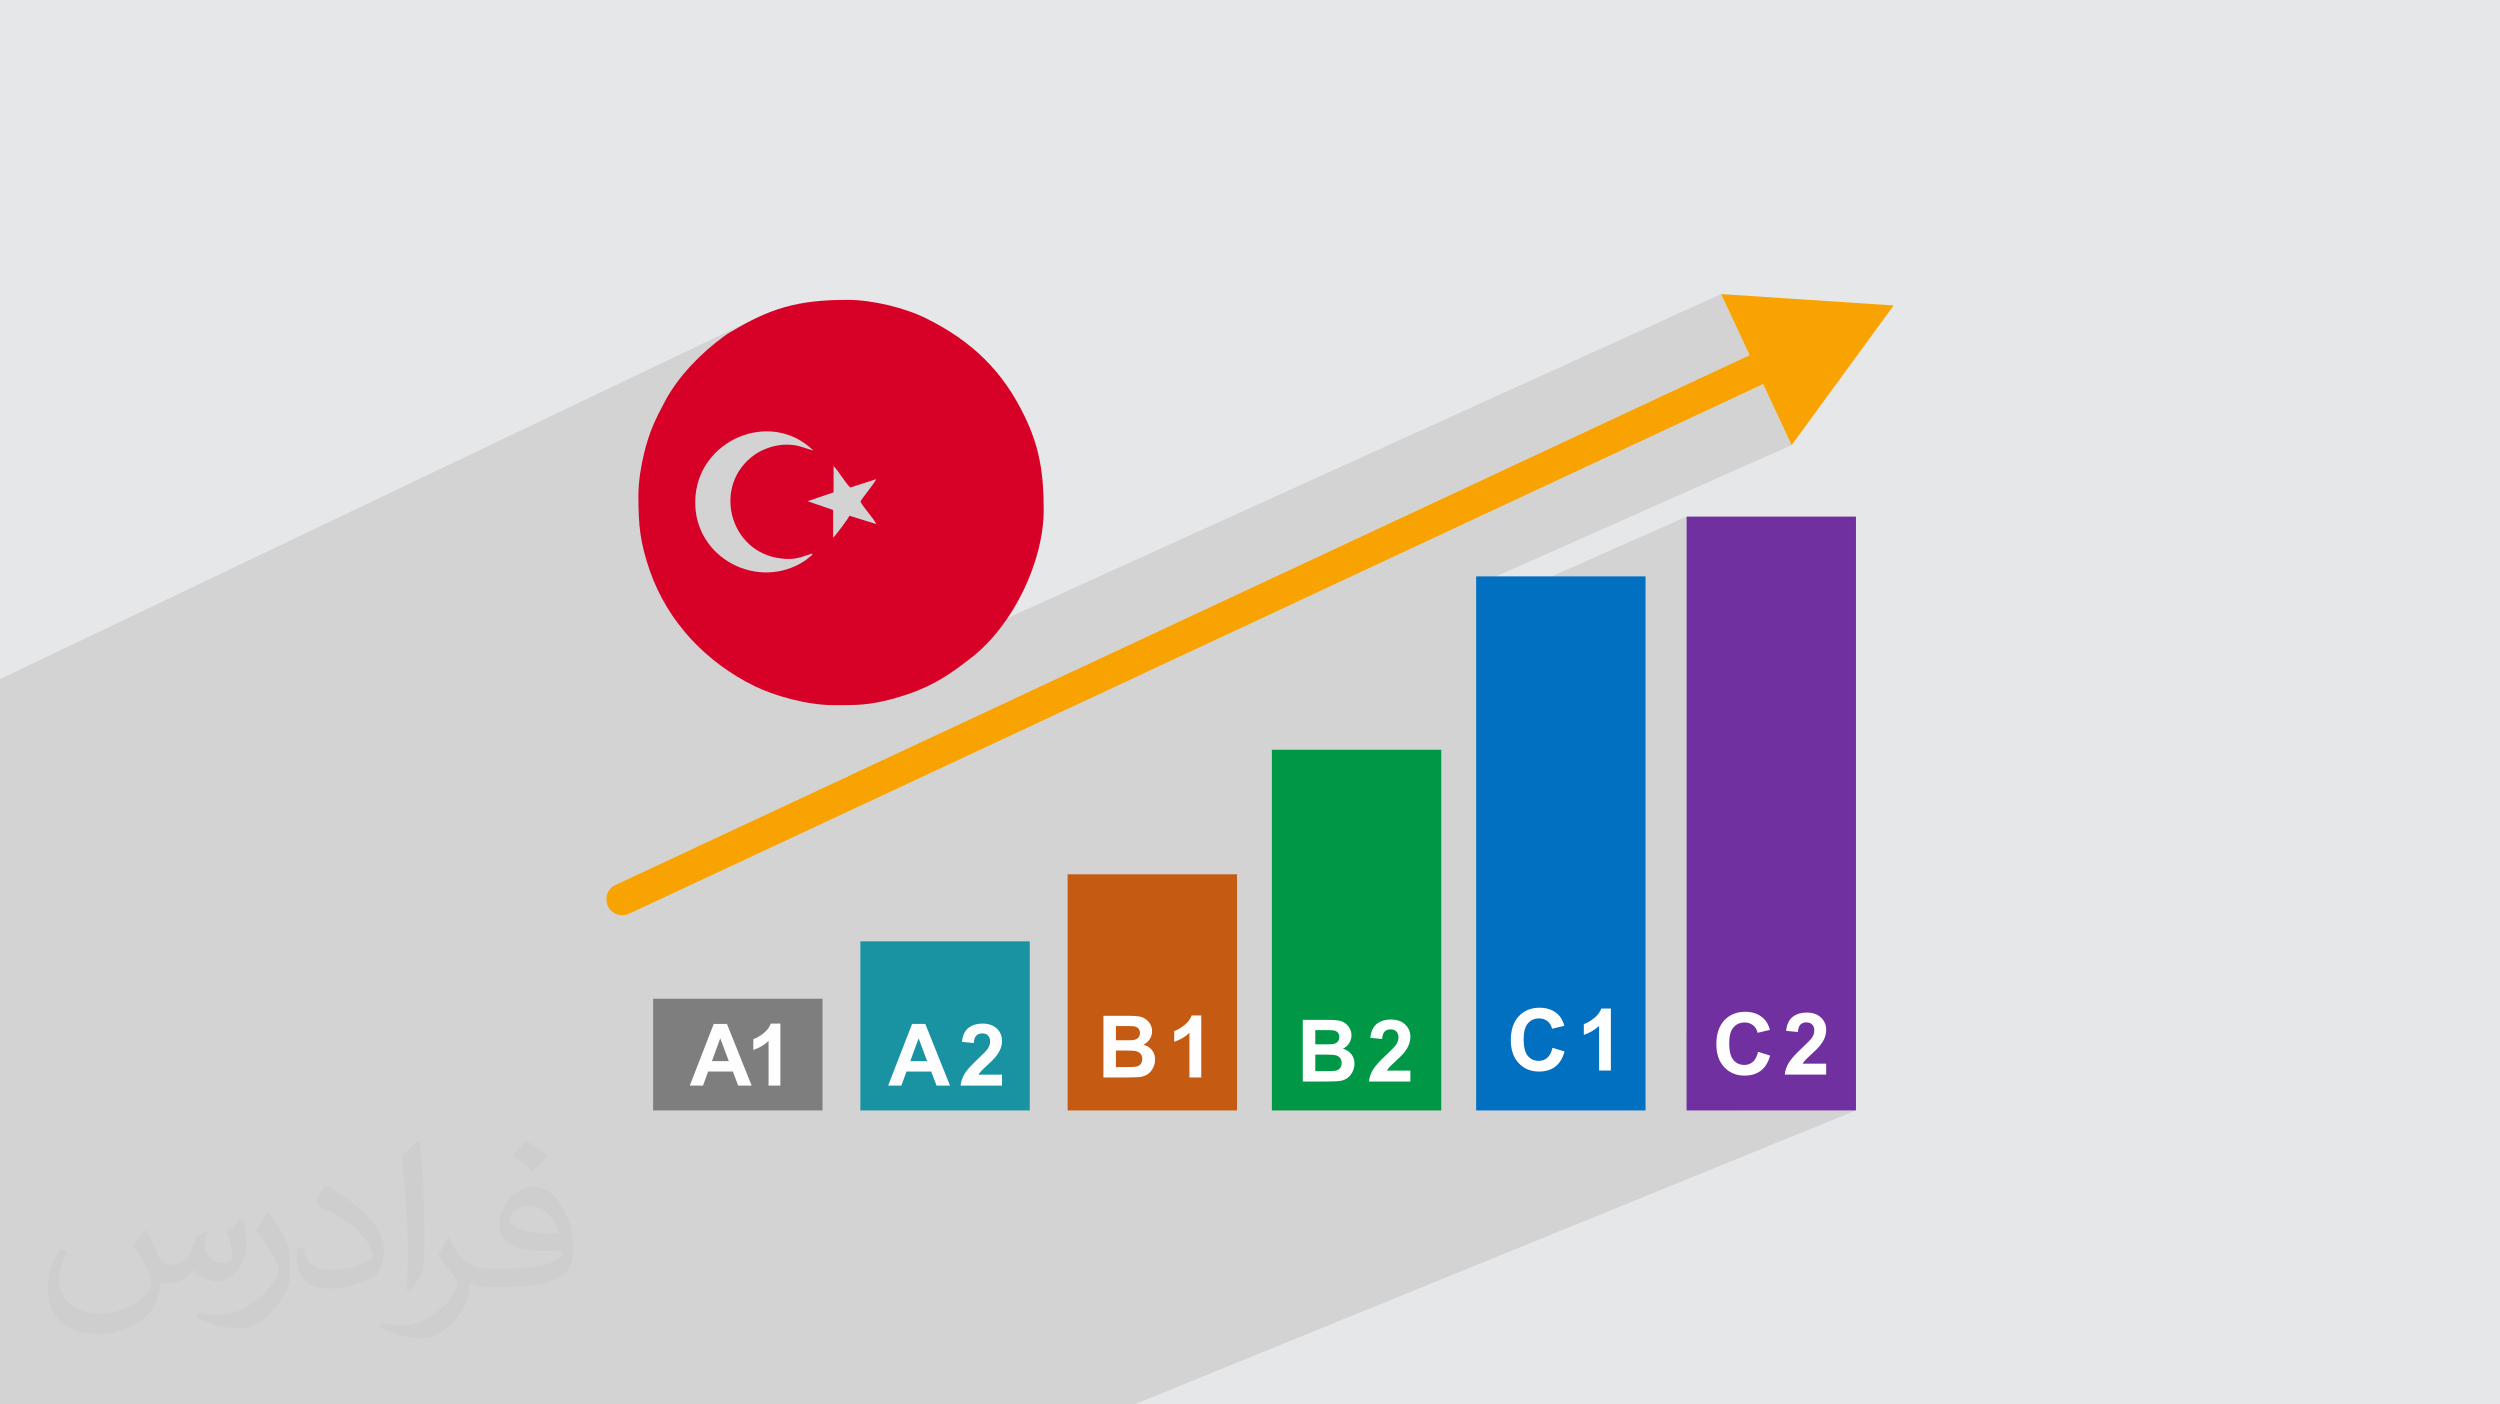 <?xml version="1.0" encoding="UTF-8"?>
<!DOCTYPE svg PUBLIC "-//W3C//DTD SVG 1.1//EN" "http://www.w3.org/Graphics/SVG/1.1/DTD/svg11.dtd">
<!-- Creator: CorelDRAW 2020 (64-Bit) -->
<svg xmlns="http://www.w3.org/2000/svg" xml:space="preserve" width="94.192mm" height="52.917mm" version="1.1" style="shape-rendering:geometricPrecision; text-rendering:geometricPrecision; image-rendering:optimizeQuality; fill-rule:evenodd; clip-rule:evenodd"
viewBox="0 0 9404.92 5283.66"
 xmlns:xlink="http://www.w3.org/1999/xlink"
 xmlns:xodm="http://www.corel.com/coreldraw/odm/2003">
 <defs>
  <style type="text/css">
   <![CDATA[
    .fil7 {fill:#1993A2}
    .fil5 {fill:#009846}
    .fil4 {fill:#0170C1}
    .fil10 {fill:#7030A0}
    .fil8 {fill:#7E7E7E}
    .fil6 {fill:#C55A12}
    .fil3 {fill:#D70027}
    .fil0 {fill:#E6E7E8}
    .fil11 {fill:#FEFEFE;fill-rule:nonzero}
    .fil9 {fill:#F9A302;fill-rule:nonzero}
    .fil2 {fill:#373435;fill-opacity:0.031}
    .fil1 {fill:#2B2A29;fill-opacity:0.102}
   ]]>
  </style>
 </defs>
 <g id="Layer_x0020_1">
  <polygon class="fil0" points="-0,0 9404.92,0 9404.92,5283.66 -0,5283.66 "/>
  <polygon class="fil1" points="3662.13,5283.66 3654,5283.66 3580.45,5283.66 3505.53,5283.66 3474.49,5283.66 3473.55,5283.66 3398.93,5283.66 3369.76,5283.66 3309.19,5283.66 3250.93,5283.66 3213.37,5283.66 3084.63,5283.66 3032.18,5283.66 2982.96,5283.66 2892.77,5283.66 2805.28,5283.66 2766.59,5283.66 2701.18,5283.66 2699.37,5283.66 2628.49,5283.66 2626.05,5283.66 2604.95,5283.66 2535.77,5283.66 2535.17,5283.66 2498.57,5283.66 2480.3,5283.66 2464.39,5283.66 2405.2,5283.66 2314.72,5283.66 2311.19,5283.66 2226.56,5283.66 2214.07,5283.66 2153.83,5283.66 2151.87,5283.66 2044.46,5283.66 2027.68,5283.66 1973.41,5283.66 1939.8,5283.66 1881.35,5283.66 1880.85,5283.66 1832.54,5283.66 1809.35,5283.66 1786.56,5283.66 1745.53,5283.66 1625.26,5283.66 1617.02,5283.66 1494.14,5283.66 1414.9,5283.66 1399.09,5283.66 1292.67,5283.66 1277.93,5283.66 1221.56,5283.66 1219.74,5283.66 1197.55,5283.66 1131.75,5283.66 1128.74,5283.66 1128.02,5283.66 1094.23,5283.66 1082.37,5283.66 1060.28,5283.66 1060.02,5283.66 996.4,5283.66 967.63,5283.66 877.55,5283.66 875.63,5283.66 790.96,5283.66 780.08,5283.66 747.51,5283.66 665.17,5283.66 604.68,5283.66 528.2,5283.66 509.9,5283.66 505.77,5283.66 493.23,5283.66 452.6,5283.66 432.5,5283.66 359.86,5283.66 272.86,5283.66 177.9,5283.66 168.42,5283.66 130.69,5283.66 64.85,5283.66 -0,5283.66 -0,5246.86 -0,5235.52 -0,5192.89 -0,5187.83 -0,5186.71 -0,5177.58 -0,5161.22 -0,5147.6 -0,5147.21 -0,5133.62 -0,5118.56 -0,5091.96 -0,5050.63 -0,5049.6 -0,5029.76 -0,4964.44 -0,4927.07 -0,4842.23 -0,4754 -0,4669.03 -0,4638.31 -0,4495.26 -0,4472.71 -0,4417.75 -0,4368.5 -0,4298.62 -0,4159.8 -0,4157.08 -0,4146.92 -0,4077.39 -0,4075.96 -0,4046.2 -0,3878.17 -0,3512.99 -0,3509.62 -0,3502.46 -0,3498.33 -0,3498.32 -0,3496.89 -0,3496.01 -0,3474.24 -0,3462.12 -0,3422.36 -0,3390.18 -0,3336.16 -0,3322.83 -0,3312.27 -0,3300.44 -0,3286.46 -0,3270.96 -0,3216.75 -0,3216.74 -0,3215.89 -0,3128.12 -0,3043.45 -0,3041.41 -0,2997.17 -0,2995.57 -0,2995.56 -0,2953.86 -0,2850.46 -0,2696.89 -0,2565.28 -0,2560.69 -0,2554.77 2841.36,1198.16 2828.92,1204.3 2816.38,1210.72 2803.71,1217.44 2790.89,1224.46 2777.9,1231.77 2764.72,1239.38 2751.32,1247.31 2747.67,1249.25 2744.13,1251.33 2740.66,1253.52 2737.24,1255.81 2733.81,1258.18 2730.35,1260.6 2726.81,1263.06 2723.16,1265.54 2707.3,1277.35 2691.46,1289.74 2675.69,1302.7 2660.04,1316.18 2644.59,1330.15 2629.37,1344.58 2614.45,1359.45 2599.88,1374.73 2585.73,1390.37 2572.03,1406.34 2558.86,1422.63 2546.26,1439.18 2534.28,1455.99 2523,1473 2512.46,1490.18 2502.71,1507.53 2495.75,1520.6 2489.16,1533.13 2482.91,1545.23 2476.99,1556.98 2471.37,1568.49 2466.03,1579.83 2460.94,1591.11 2456.09,1602.4 2451.46,1613.82 2447.02,1625.45 2442.74,1637.37 2438.62,1649.69 2434.61,1662.49 2430.72,1675.88 2426.91,1689.93 2423.15,1704.75 2420.99,1713.86 2418.9,1723.15 2416.85,1732.62 2414.89,1742.25 2413.02,1752.04 2411.24,1761.97 2409.57,1772.04 2408.02,1782.23 2406.62,1792.55 2405.36,1802.96 2404.26,1813.47 2403.58,1821.29 2762.41,1652.22 2779.1,1644.47 2796.26,1637.85 2813.79,1632.4 2831.64,1628.14 2849.74,1625.09 2868,1623.3 2886.35,1622.79 2904.74,1623.6 2923.08,1625.74 2941.31,1629.26 2959.35,1634.18 2977.12,1640.53 2994.57,1648.33 3011.61,1657.64 3028.19,1668.46 3044.2,1680.85 3059.61,1694.8 2752.79,1838.54 2751.22,1845.51 2748.92,1861.18 2747.78,1876.93 2747.78,1892.68 2748.91,1908.37 2751.13,1923.93 2752.49,1930.24 3135.86,1751.17 3134.22,1752.83 3134.21,1752.84 3138.08,1755.97 3142.18,1760.24 3146.44,1765.36 3150.78,1771.06 3155.11,1777.08 3159.38,1783.13 3163.48,1788.95 3167.34,1794.26 3170.67,1798.97 3174.36,1804.21 3178.33,1809.77 3182.47,1815.4 3186.69,1820.88 3190.89,1825.98 3194.97,1830.44 3198.84,1834.05 3296.62,1802.56 3290.11,1813.13 3282.17,1824.62 3273.36,1836.58 3264.3,1848.55 3255.53,1860.04 3247.66,1870.61 3241.27,1879.78 3236.94,1887.08 3243.24,1897.72 3250.69,1908.44 3258.88,1919.21 3267.39,1929.97 3275.84,1940.63 3283.8,1951.18 3290.86,1961.51 3296.62,1971.6 3055.25,2083.27 3056.28,2084.3 3056.3,2084.3 3055.34,2086.28 3054.83,2087.43 3054.59,2088 3054.44,2088.24 3054.22,2088.4 3053.74,2088.73 3052.84,2089.49 3051.33,2090.92 3028.13,2109.16 3011.62,2119.33 2994.76,2128.13 2544.14,2336.5 2551.32,2346.29 2562.73,2361.05 2574.49,2375.51 2586.6,2389.68 2599.07,2403.55 2611.86,2417.11 2624.98,2430.35 2638.42,2443.29 2652.16,2455.91 2666.22,2468.21 2680.59,2480.2 2695.24,2491.85 2710.19,2503.17 2725.4,2514.16 2740.9,2524.82 2756.66,2535.13 2772.67,2545.11 2788.94,2554.73 2805.44,2564.01 2822.2,2572.93 2839.17,2581.5 2853.12,2588.04 2868.17,2594.56 2884.21,2601 2901.17,2607.32 2918.91,2613.45 2937.34,2619.35 2956.37,2624.95 2975.9,2630.2 2995.81,2635.03 3016,2639.4 3036.39,2643.26 3056.85,2646.54 3076.8,2649.12 6474.74,1106.23 6582.05,1335.97 2315.59,3328.76 2300.59,3338.67 2289.82,3351.64 2283.32,3366.64 2281.08,3382.69 2282.57,3394.6 6632.81,1444.63 6740.12,1674.38 5553.22,2201.72 5553.22,2294.08 6344.85,1943.41 6344.85,3887.64 6521.46,3814.32 6531.59,3810.81 6542.32,3808.3 6553.62,3806.8 6565.52,3806.3 6575.92,3806.7 6585.82,3807.88 6595.23,3809.85 6604.12,3812.61 6612.52,3816.16 6620.42,3820.5 6627.82,3825.62 6634.71,3831.52 6638.55,3835.44 6642.14,3839.79 6645.49,3844.53 6648.57,3849.67 6651.42,3855.23 6653.53,3860.07 6761.3,3815.46 6767.66,3813.22 6774.35,3811.46 6781.37,3810.21 6788.72,3809.46 6796.4,3809.21 6804.76,3809.5 6812.66,3810.38 6820.08,3811.83 6827.06,3813.87 6833.58,3816.47 6839.66,3819.67 6845.26,3823.44 6850.41,3827.78 6855,3832.57 6858.99,3837.63 6862.35,3842.98 6865.11,3848.61 6867.25,3854.52 6868.78,3860.73 6869.7,3867.21 6870.01,3873.98 6869.92,3877.88 6869.66,3881.73 6869.21,3885.54 6868.6,3889.29 6867.8,3893.01 6866.84,3896.68 6865.71,3900.31 6864.39,3903.89 6862.89,3907.45 6861.18,3911.06 6859.27,3914.71 6857.14,3918.41 6854.81,3922.13 6852.28,3925.92 6849.52,3929.74 6846.56,3933.6 6844.36,3936.33 6841.73,3939.35 6838.7,3942.63 6835.25,3946.21 6831.39,3950.05 6827.13,3954.18 6822.47,3958.6 6817.4,3963.3 6812.36,3967.94 6807.8,3972.17 6803.73,3975.99 6800.15,3979.41 6797.05,3982.41 6794.43,3985.01 6792.31,3987.21 6790.67,3989.01 6789.28,3990.59 6787.97,3992.16 6786.74,3993.72 6785.56,3995.27 6784.46,3996.82 6783.42,3998.36 6782.45,3999.87 6781.54,4001.38 6870.01,4001.38 6870.01,4042.54 6541.02,4177.42 6982.07,4177.42 4266.76,5283.66 3842.63,5283.66 3746.68,5283.66 "/>
  <path class="fil2" d="M548.54 4627.69c17.95,27.21 29.6,53.36 40.96,82.43 8.45,16.91 12.93,48.09 52.57,48.09 11.61,0 28.28,-3.42 43.06,-11.61 16.63,-8.73 29.32,-21.94 35.94,-42l15.85 -53.36 38.57 -19.02 2.64 2.64c-5.27,20.09 -6.59,39.36 -6.59,54.43 0,44.63 38.57,61.56 69.22,61.56 17.95,0 34.09,-8.73 34.09,-25.11 0,-21.13 -8.98,-57.06 -20.62,-89.29 17.95,-17.95 35.94,-35.94 56.53,-50.47l3.17 1.6c8.98,38.04 14,75.56 14,100.66 0,24.57 -10.83,51.79 -19.81,69.49 -18.49,34.87 -51.25,62.62 -90.87,62.62 -30.1,0 -63.65,-15.07 -86.66,-43.06l-1.32 0c-21.66,26.96 -55.22,51.25 -108.86,51.25l-16.63 0c-2.64,35.41 -10.29,60.49 -21.94,82.95 -31.95,62.34 -126.81,106.47 -216.1,106.47 -124.17,0 -186.51,-71.59 -186.51,-166.96 0,-58.91 19.27,-113.6 48.88,-152.42l24.29 10.04c-18.49,35.41 -30.91,68.68 -30.91,101.45 0,89.29 72.66,131.83 156.4,131.83 77.68,0 173.83,-49.41 191.28,-106.72 -6.59,-62.62 -30.1,-91.93 -66.04,-148.99 10.83,-19.02 24.83,-38.04 42.28,-58.38l3.17 0 0 0 0 0 -0.02 -0.09zm1432.13 -336.04c26.15,16.39 51.79,35.66 76.87,57.85 -14,19.81 -31.45,37.79 -53.11,53.64 -25.11,-20.34 -50.19,-37.79 -75.84,-56.27 17.42,-19.55 34.62,-38.29 52.04,-55.22l0 0 0 0 0 0 0 0 0 0 0.03 0zm13.47 244.11c-42.28,0 -76.87,27.75 -76.87,48.34 0,44.13 84.53,57.85 185.72,57.31 -12.68,-51.79 -57.06,-105.68 -108.86,-105.68l0.01 0.03zm-94.86 236.19c54.96,0 103.04,-1.6 139.74,-10.83 40.96,-10.29 75.56,-30.91 75.56,-45.17 0,-3.7 0,-8.19 -1.32,-11.89 -22.98,2.11 -49.41,2.11 -72.38,2.11 -74.49,0 -131.55,-16.91 -154.02,-58.66 -5.55,-11.61 -9.51,-24.57 -9.51,-39.36 0,-40.43 17.42,-79.79 48.09,-107 25.61,-22.45 53.89,-36.44 82.67,-36.44 52.04,0 93.51,41.75 122.57,107.54 15.85,35.94 26.68,77.4 26.68,129.72 0,34.87 -9.51,64.19 -31.17,85.85 -40.43,39.11 -114.92,53.89 -229.04,53.89l-51.79 0 0 0 -13.47 0c-28.28,0 -48.62,-5.02 -64.72,-17.42l-2.64 0c0.79,6.59 1.32,12.93 1.32,19.02 0,25.61 -8.45,58.38 -25.61,84.53 -50.72,75.3 -105.68,108.04 -153.24,108.04 -48.09,0 -107,-18.49 -160.11,-42.54l9.51 -18.49c17.17,7.13 40.96,11.89 73.7,11.89 85.85,0 198.66,-82.43 212.66,-163 -3.17,-6.59 -8.98,-15.32 -17.17,-24.57 -25.11,-29.85 -40.96,-54.68 -55.75,-80.83 12.68,-25.11 24.29,-45.17 35.13,-63.4l4.49 -0.53c36.72,74.77 69.99,117.55 144.23,117.55l11.61 0 0 0 53.89 0 0 0 0 0 0 0 0 0 0 0 0.09 0.01zm-371.98 79c6.34,-34.34 6.87,-72.91 6.87,-108.86l0 -53.36c0,-99.6 -12.68,-244.36 -22.98,-338.68 17.95,-19.27 43.06,-42 62.87,-57.31l5.81 1.6c13.47,118.62 16.63,256 16.63,383.06 0,33.3 -1.32,65.79 -4.49,89.55 -1.85,30.1 -19.27,52.83 -56.53,87.7l-8.19 -3.7zm-382.8 -157.19c1.85,46.77 24.83,83.49 105.15,83.49 49.93,0 92.19,-12.93 138.96,-35.13 8.45,-3.7 12.93,-8.73 12.93,-12.93 0,-29.32 -22.45,-68.15 -60.23,-103.55 -36.72,-33.3 -85.34,-62.62 -130.76,-82.18 -15.6,-6.59 -20.62,-13.47 -20.62,-20.09 0,-13.47 17.95,-41.75 32.77,-62.09l5.02 -0.53c52.04,27.21 110.17,67.64 153.24,112.53 39.11,41.47 63.4,83.49 63.4,129.19 0,33.81 -10.29,65.51 -26.96,95.11 -57.06,28.79 -117.83,50.72 -178.06,50.72 -73.17,0 -123.1,-34.34 -123.1,-114.92 0,-8.73 0,-22.19 3.17,-39.64l25.11 0 0 0 0 0 0 0 0 0 0 0 -0.02 0zm-132.37 -132.9l45.45 73.45c16.63,27.21 32.23,56.81 32.23,103.55l0 59.7c0,48.34 -30.91,100.13 -80.83,151.38 -39.11,34.62 -73.7,49.41 -105.68,49.41 -47.55,0 -101.98,-14.79 -164.85,-41.75l7.13 -18.49c19.81,5.27 42.79,9.77 71.06,9.77 90.36,-0.53 182.8,-66.57 225.08,-147.15 5.02,-9.26 6.87,-17.95 6.87,-24.04 0,-9.26 -5.02,-19.55 -8.98,-28.79 -22.98,-43.31 -48.62,-82.95 -76.87,-119.68 14.79,-23.25 29.6,-45.7 45.7,-67.9l3.7 0.53 0 0 0 0 0 0 0 0 0 0 -0.02 0.01z"/>
  <path class="fil3" d="M3134.21 1752.84c9.94,6.62 23.2,28.18 33.14,41.43 8.29,11.6 21.55,31.5 31.49,39.79l97.78 -31.49c-14.92,26.51 -51.38,67.95 -59.68,84.52 14.92,28.17 46.41,58.01 59.68,84.51l-101.11 -31.48c-3.31,9.93 -54.69,77.9 -61.32,82.87l0 -104.42 -96.11 -33.15 97.78 -33.14 0 -101.11 -1.65 1.66 -0.01 0.01zm-77.9 331.47c-3.31,6.62 0,1.66 -4.97,6.62l-23.2 18.23c-174.02,116.02 -417.67,-8.29 -412.7,-225.4 4.98,-228.72 283.41,-346.4 444.18,-188.95 -43.09,-11.6 -59.66,-24.86 -116,-21.54 -38.13,3.3 -76.25,18.23 -101.11,34.8 -167.4,114.37 -99.44,371.26 96.11,392.81 53.05,6.63 72.92,-4.97 116.01,-18.23l1.66 1.67 0.02 0zm-654.68 -218.8c0,112.71 6.63,175.67 43.09,281.76 67.95,193.93 212.15,344.74 394.45,434.23 71.26,34.81 193.91,71.28 298.33,71.28l3.3 0c84.51,0 124.3,0 208.82,-21.54 24.86,-6.63 46.41,-13.27 71.27,-21.55 97.78,-34.79 157.46,-76.23 233.7,-135.89 152.48,-117.68 271.82,-356.35 271.82,-556.89 0,-137.57 -16.57,-237.01 -71.26,-349.72 -82.87,-172.37 -198.89,-283.4 -367.94,-367.94 -81.22,-41.45 -207.18,-71.27 -298.33,-71.27 -190.6,0 -293.37,33.14 -437.56,119.33 -9.94,4.97 -18.23,11.6 -28.17,18.23 -84.53,61.33 -170.71,149.16 -220.45,241.98 -38.13,71.26 -59.66,116 -79.56,197.22 -11.6,48.08 -21.55,104.41 -21.55,162.42l0 -1.67 0.02 0z"/>
  <rect class="fil4" x="5553.22" y="2168.32" width="637.21" height="2009.11"/>
  <rect class="fil5" x="4784.79" y="2820.53" width="637.21" height="1356.9"/>
  <polygon class="fil6" points="4016.38,3289.07 4653.61,3289.07 4653.61,4177.43 4016.38,4177.43 "/>
  <rect class="fil7" x="3236.73" y="3541.35" width="637.21" height="636.09"/>
  <rect class="fil8" x="2457.07" y="3757.22" width="637.21" height="420.21"/>
  <path class="fil9" d="M2315.59 3328.76c-45.67,21.46 -46.14,86.23 -0.74,108.33 16.64,7.89 34.75,8.02 51.5,0.35l4266.45 -1992.8 107.31 229.74 383.74 -525.28 -649.12 -42.87 107.31 229.74 -4266.45 1992.79z"/>
  <rect class="fil10" x="6344.85" y="1943.41" width="637.21" height="2234"/>
  <path class="fil11" d="M2827.67 4083.98l-50.6 0 -20.04 -52.82 -93.06 0 -19.29 52.82 -49.68 0 90.08 -232.03 49.64 0 92.95 232.03zm-85.88 -92.04l-32.24 -85.87 -31.32 85.87 63.56 0zm193.93 92.04l-44.39 0 0 -167.97c-16.21,15.23 -35.32,26.51 -57.35,33.8l0 -40.5c11.61,-3.78 24.19,-10.96 37.75,-21.61 13.61,-10.58 22.9,-22.96 27.98,-37.05l36.02 0 0 233.33z"/>
  <path class="fil11" d="M3573.85 4083.98l-50.6 0 -20.04 -52.82 -93.06 0 -19.29 52.82 -49.68 0 90.08 -232.03 49.64 0 92.95 232.03zm-85.88 -92.04l-32.24 -85.87 -31.32 85.87 63.56 0zm281.53 50.89l0 41.15 -155.87 0c1.67,-15.67 6.75,-30.46 15.18,-44.45 8.43,-13.99 25.11,-32.57 49.95,-55.74 20.04,-18.69 32.3,-31.38 36.84,-38.02 6.1,-9.19 9.18,-18.26 9.18,-27.28 0,-9.93 -2.65,-17.55 -7.99,-22.91 -5.29,-5.34 -12.64,-7.99 -21.99,-7.99 -9.29,0 -16.63,2.81 -22.15,8.43 -5.45,5.56 -8.59,14.85 -9.45,27.87l-44.4 -4.43c2.65,-24.51 10.91,-42.12 24.85,-52.82 13.94,-10.64 31.32,-15.99 52.23,-15.99 22.9,0 40.88,6.21 54.01,18.58 13.06,12.37 19.6,27.76 19.6,46.18 0,10.47 -1.89,20.41 -5.62,29.91 -3.72,9.46 -9.66,19.34 -17.82,29.72 -5.34,6.91 -15.12,16.79 -29.16,29.7 -14.1,12.92 -23.02,21.46 -26.74,25.71 -3.78,4.21 -6.8,8.37 -9.13,12.38l88.47 0z"/>
  <path class="fil11" d="M4150.98 3821.42l92.79 0c18.42,0 32.08,0.75 41.1,2.26 9.08,1.58 17.12,4.76 24.25,9.57 7.13,4.85 13.07,11.28 17.82,19.34 4.75,8.05 7.13,17.11 7.13,27.1 0,10.81 -2.92,20.8 -8.75,29.82 -5.83,9.07 -13.78,15.83 -23.76,20.36 14.09,4.15 24.89,11.17 32.51,21.12 7.56,9.93 11.34,21.61 11.34,35.05 0,10.59 -2.44,20.85 -7.35,30.84 -4.9,9.99 -11.61,17.98 -20.15,23.98 -8.48,5.94 -18.94,9.62 -31.42,11.02 -7.78,0.81 -26.63,1.34 -56.49,1.56l-79.02 0 0 -232.02zm46.99 38.55l0 53.48 30.67 0c18.21,0 29.55,-0.28 33.97,-0.81 8,-0.92 14.32,-3.68 18.91,-8.27 4.59,-4.59 6.86,-10.58 6.86,-18.04 0,-7.18 -2,-12.96 -5.95,-17.44 -3.93,-4.48 -9.82,-7.18 -17.6,-8.1 -4.64,-0.55 -17.97,-0.82 -39.96,-0.82l-26.9 0zm0 92.04l0 62.22 43.42 0c16.85,0 27.6,-0.49 32.13,-1.41 6.97,-1.29 12.64,-4.36 17.02,-9.29 4.36,-4.97 6.58,-11.5 6.58,-19.77 0,-7.02 -1.67,-12.9 -5.07,-17.77 -3.35,-4.85 -8.27,-8.42 -14.64,-10.62 -6.38,-2.22 -20.25,-3.35 -41.6,-3.35l-37.85 0zm321.06 101.43l-44.4 0 0 -167.97c-16.2,15.23 -35.32,26.51 -57.34,33.8l0 -40.5c11.61,-3.78 24.18,-10.96 37.74,-21.61 13.61,-10.58 22.9,-22.96 27.98,-37.04l36.03 0 0 233.32z"/>
  <path class="fil11" d="M4901.06 3836.68l92.79 0c18.42,0 32.08,0.75 41.1,2.27 9.09,1.57 17.12,4.75 24.25,9.56 7.13,4.86 13.07,11.29 17.82,19.34 4.75,8.05 7.13,17.11 7.13,27.11 0,10.8 -2.92,20.8 -8.75,29.81 -5.83,9.07 -13.77,15.83 -23.76,20.36 14.1,4.16 24.89,11.18 32.51,21.12 7.57,9.94 11.34,21.61 11.34,35.05 0,10.59 -2.44,20.85 -7.35,30.85 -4.9,9.98 -11.61,17.97 -20.14,23.98 -8.48,5.93 -18.95,9.61 -31.43,11.01 -7.78,0.81 -26.63,1.35 -56.49,1.57l-79.02 0 0 -232.03zm46.99 38.56l0 53.47 30.67 0c18.21,0 29.55,-0.27 33.98,-0.81 7.99,-0.92 14.31,-3.67 18.91,-8.27 4.58,-4.59 6.85,-10.58 6.85,-18.04 0,-7.18 -2,-12.96 -5.94,-17.44 -3.93,-4.48 -9.83,-7.18 -17.6,-8.1 -4.65,-0.55 -17.98,-0.81 -39.97,-0.81l-26.9 0zm0 92.03l0 62.22 43.42 0c16.85,0 27.61,-0.48 32.13,-1.4 6.98,-1.3 12.64,-4.37 17.02,-9.29 4.37,-4.98 6.59,-11.5 6.59,-19.77 0,-7.03 -1.68,-12.91 -5.08,-17.77 -3.34,-4.86 -8.27,-8.43 -14.63,-10.63 -6.38,-2.22 -20.26,-3.35 -41.6,-3.35l-37.86 0zm357.69 60.28l0 41.16 -155.87 0c1.67,-15.67 6.75,-30.46 15.18,-44.46 8.43,-13.98 25.11,-32.56 49.95,-55.73 20.04,-18.69 32.3,-31.38 36.84,-38.02 6.1,-9.2 9.18,-18.26 9.18,-27.28 0,-9.94 -2.65,-17.55 -7.99,-22.91 -5.29,-5.34 -12.64,-7.99 -21.99,-7.99 -9.29,0 -16.63,2.81 -22.15,8.42 -5.45,5.57 -8.59,14.86 -9.45,27.88l-44.4 -4.43c2.65,-24.52 10.91,-42.13 24.85,-52.82 13.94,-10.64 31.32,-15.99 52.23,-15.99 22.9,0 40.88,6.21 54.01,18.57 13.06,12.37 19.6,27.77 19.6,46.19 0,10.47 -1.89,20.41 -5.62,29.91 -3.72,9.46 -9.66,19.33 -17.82,29.71 -5.34,6.92 -15.12,16.79 -29.17,29.71 -14.09,12.91 -23.01,21.45 -26.73,25.71 -3.78,4.21 -6.8,8.37 -9.13,12.37l88.47 0z"/>
  <path class="fil11" d="M5840.43 3941.73l45.38 13.92c-6.98,25.56 -18.58,44.51 -34.79,56.94 -16.21,12.36 -36.72,18.57 -61.63,18.57 -30.84,0 -56.16,-10.53 -76.04,-31.6 -19.82,-21.06 -29.76,-49.84 -29.76,-86.41 0,-38.62 9.99,-68.66 29.93,-90.03 19.92,-21.4 46.17,-32.08 78.68,-32.08 28.41,0 51.47,8.43 69.19,25.21 10.59,9.94 18.47,24.2 23.76,42.84l-46.34 11.02c-2.75,-11.99 -8.48,-21.51 -17.17,-28.47 -8.75,-6.97 -19.33,-10.42 -31.75,-10.42 -17.22,0 -31.22,6.16 -41.92,18.52 -10.74,12.31 -16.1,32.3 -16.1,59.96 0,29.27 5.3,50.16 15.83,62.6 10.58,12.47 24.3,18.68 41.21,18.68 12.48,0 23.23,-3.94 32.19,-11.87 8.97,-7.95 15.45,-20.37 19.33,-37.37zm219.64 85.54l-44.39 0 0 -167.97c-16.21,15.23 -35.32,26.52 -57.35,33.81l0 -40.5c11.61,-3.79 24.19,-10.97 37.75,-21.62 13.61,-10.58 22.9,-22.96 27.98,-37.04l36.02 0 0 233.32z"/>
  <path class="fil11" d="M6613.75 3956.99l45.38 13.93c-6.98,25.55 -18.58,44.5 -34.79,56.93 -16.21,12.36 -36.72,18.57 -61.64,18.57 -30.83,0 -56.15,-10.53 -76.03,-31.6 -19.82,-21.05 -29.76,-49.84 -29.76,-86.4 0,-38.62 9.99,-68.66 29.92,-90.04 19.93,-21.39 46.18,-32.08 78.69,-32.08 28.41,0 51.47,8.43 69.19,25.22 10.59,9.93 18.47,24.2 23.76,42.84l-46.34 11.01c-2.75,-11.98 -8.48,-21.5 -17.17,-28.47 -8.75,-6.97 -19.33,-10.42 -31.75,-10.42 -17.22,0 -31.22,6.16 -41.92,18.53 -10.74,12.31 -16.1,32.3 -16.1,59.95 0,29.28 5.3,50.17 15.83,62.61 10.58,12.47 24.3,18.68 41.21,18.68 12.48,0 23.23,-3.95 32.19,-11.88 8.97,-7.94 15.45,-20.36 19.33,-37.37zm256.26 44.39l0 41.16 -155.87 0c1.67,-15.67 6.75,-30.46 15.18,-44.45 8.43,-13.99 25.11,-32.57 49.95,-55.74 20.04,-18.69 32.3,-31.38 36.84,-38.02 6.1,-9.19 9.18,-18.26 9.18,-27.28 0,-9.93 -2.65,-17.55 -7.99,-22.91 -5.29,-5.34 -12.64,-7.99 -21.99,-7.99 -9.29,0 -16.63,2.81 -22.15,8.43 -5.45,5.56 -8.59,14.85 -9.45,27.87l-44.4 -4.43c2.65,-24.51 10.91,-42.12 24.85,-52.82 13.93,-10.64 31.32,-15.99 52.23,-15.99 22.9,0 40.88,6.21 54.01,18.57 13.06,12.37 19.6,27.77 19.6,46.19 0,10.47 -1.89,20.41 -5.62,29.91 -3.72,9.46 -9.66,19.34 -17.82,29.72 -5.34,6.91 -15.12,16.78 -29.17,29.7 -14.09,12.92 -23.01,21.45 -26.73,25.71 -3.78,4.21 -6.8,8.37 -9.13,12.37l88.47 0z"/>
 </g>
</svg>
